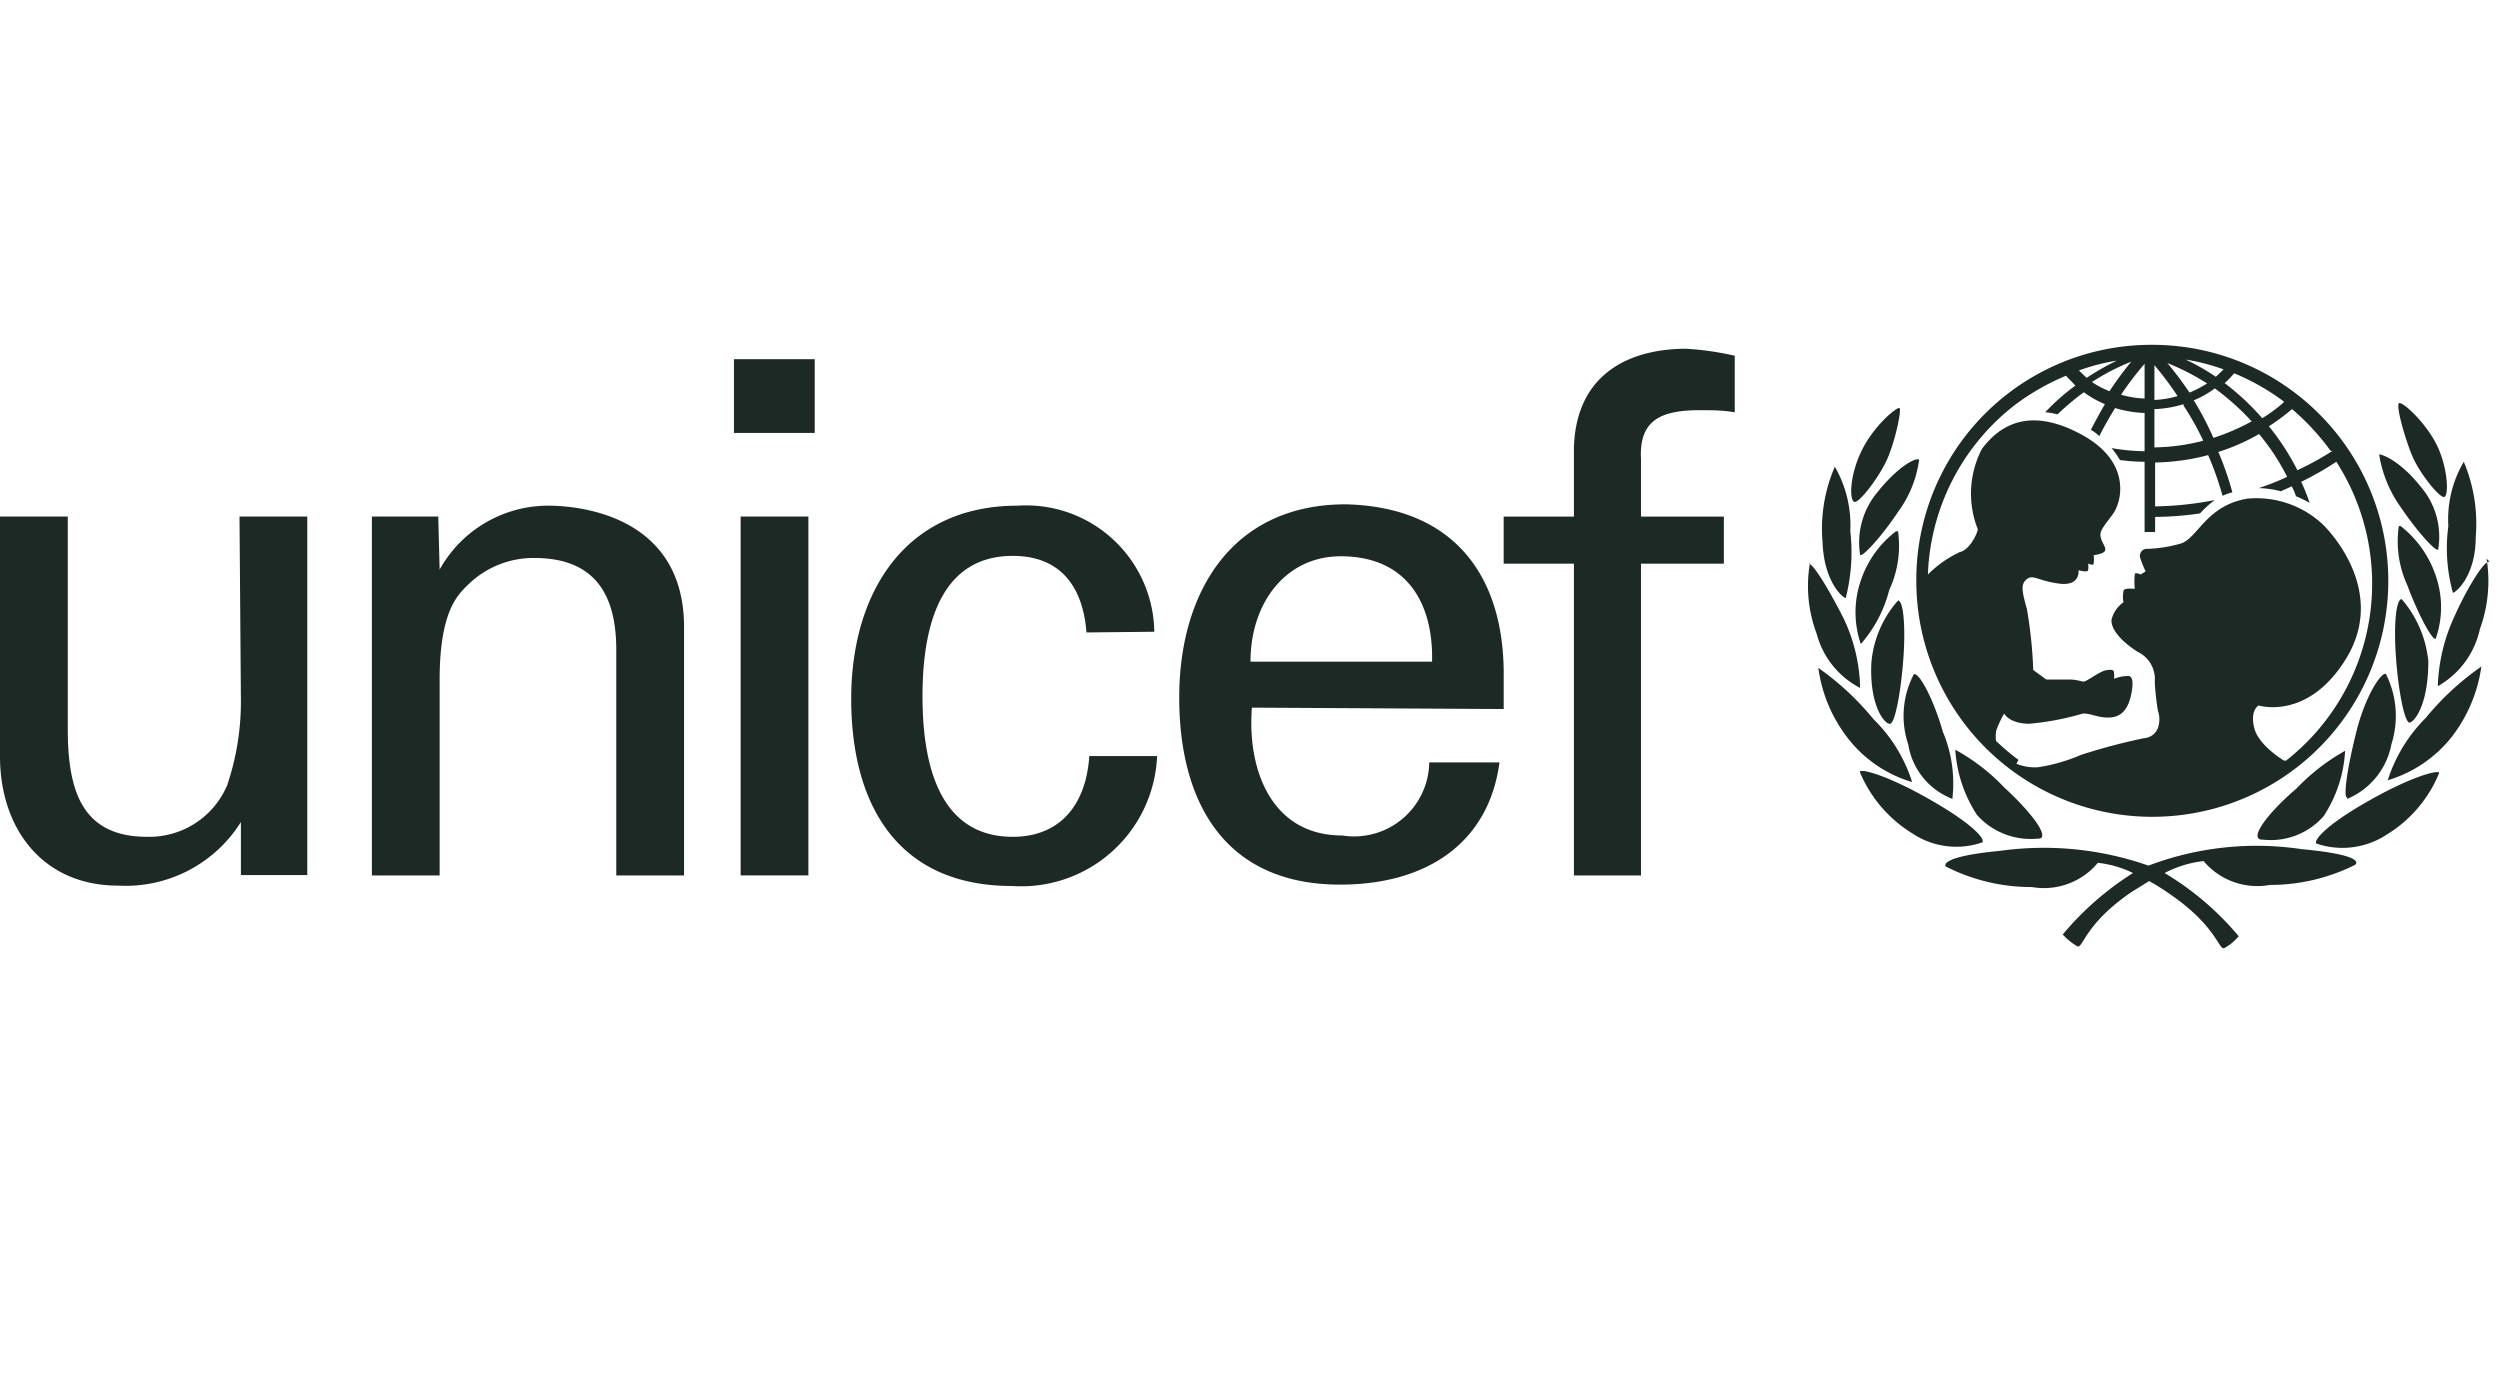 <svg width="116" height="64" fill="none" xmlns="http://www.w3.org/2000/svg"><path fill-rule="evenodd" clip-rule="evenodd" d="M94.555 35.602a2.33 2.33 0 0 1-.994-.163l.098-.18a11.037 11.037 0 0 1-1.043-.879 1.966 1.966 0 0 1 0-.456c.1-.282.226-.555.375-.815 0 0 .244.473 1.173.473.84-.075 1.67-.233 2.477-.473.172-.007.342.037.523.083.23.06.48.124.78.096.538-.048.815-.44.945-1.075.13-.636.033-.847-.146-.847a1.807 1.807 0 0 0-.652.13 1.37 1.37 0 0 0 0-.293c0-.098-.081-.163-.391-.098-.165.035-.409.185-.62.316-.185.114-.346.213-.407.205-.043-.005-.1-.018-.165-.033a2.04 2.04 0 0 0-.438-.064h-1.124l-.603-.44a20.912 20.912 0 0 0-.293-2.82c-.244-.88-.293-1.172 0-1.4.167-.13.308-.086.581 0 .207.066.49.155.918.211.994.13.896-.619.896-.619s.44.114.44 0a.748.748 0 0 0 0-.31s.26.115.26 0c.019-.13.019-.26 0-.39 0 0 .44-.05.522-.196.049-.087-.006-.197-.072-.33a1.42 1.42 0 0 1-.123-.305c-.059-.25.08-.432.427-.891l.086-.114.04-.055c.44-.586.88-2.428-1.4-3.682-2.282-1.255-3.716-.62-4.66.635a4.497 4.497 0 0 0-.196 3.732c0 .146-.359.961-.831 1.059a5.2 5.2 0 0 0-1.483 1.043 10.413 10.413 0 0 1 4.106-7.92c.71-.524 1.482-.962 2.298-1.303l.44.456a10.15 10.15 0 0 0-1.402 1.239c.193.015.384.048.57.098.385-.37.793-.712 1.223-1.027.303.222.631.407.977.554-.228.391-.44.782-.651 1.19.143.079.274.177.39.293.229-.456.473-.88.734-1.304.444.135.904.212 1.369.228v1.776a9.392 9.392 0 0 1-1.532-.146c.145.174.275.359.39.554.379.052.76.079 1.142.081v3.259h.488v-.7c.698-.006 1.395-.06 2.086-.163.205-.231.435-.439.684-.62-.912.181-1.839.28-2.77.294v-2.037c.831-.013 1.658-.128 2.461-.342.266.613.489 1.245.668 1.89.146-.07.299-.124.456-.163a14.105 14.105 0 0 0-.652-1.874 9.348 9.348 0 0 0 1.89-.831 10.2 10.2 0 0 1 1.304 1.988c-.429.2-.87.374-1.32.521.347.01.691.058 1.027.147l.505-.228c.081.144.147.297.195.456.218.09.43.194.636.31a9.255 9.255 0 0 0-.391-.978 14.266 14.266 0 0 0 1.629-.929 10.442 10.442 0 0 1-2.33 13.866h-.098s-1.189-.7-1.385-1.531c-.195-.831.212-1.027.212-1.027s2.265.717 4.041-2.15c2.053-3.325-1.075-6.257-1.075-6.257a4.503 4.503 0 0 0-3.487-1.19c-1.208.2-1.811.877-2.287 1.412-.302.339-.553.62-.874.69-.478.134-.971.21-1.467.228a.325.325 0 0 0-.342.44c.066.207.147.409.245.603l-.229.147s-.277-.13-.277 0c-.02.222-.02.445 0 .668 0 0-.521-.066-.521.097-.036.172-.036.35 0 .522-.274.191-.47.475-.554.798-.05.44.44 1.01 1.206 1.5a1.402 1.402 0 0 1 .798 1.4c.024.448.073.894.147 1.337.089.258.089.54 0 .798a.737.737 0 0 1-.636.473c-.996.206-1.981.468-2.95.782a7.967 7.967 0 0 1-1.987.57Zm3.862-17.288c.335-.5.7-.978 1.092-1.434v1.613a4.628 4.628 0 0 1-1.092-.179Zm.472-1.532c-.36.439-.697.896-1.01 1.369a4.266 4.266 0 0 1-.815-.424 10.163 10.163 0 0 1 1.825-.945Zm2.901 1.793c.348-.143.676-.329.977-.554.619.453 1.192.966 1.711 1.531-.566.311-1.161.568-1.776.766a13.627 13.627 0 0 0-.912-1.743Zm-1.825.407c.459-.016.913-.093 1.352-.228v.065c.343.52.648 1.065.913 1.63-.74.195-1.5.299-2.265.31v-1.777Zm1.075-.603c-.35.102-.711.162-1.075.18v-1.614c.387.456.746.935 1.075 1.434Zm1.369-.586a5.515 5.515 0 0 1-.815.423 16.64 16.64 0 0 0-1.026-1.369c.642.256 1.259.573 1.841.946Zm3.482.013A10.95 10.95 0 0 0 99.785 16a10.9 10.9 0 0 0-10.868 10.95 10.95 10.95 0 1 0 16.974-9.144Zm-4.476-1.121c.6.094 1.189.247 1.76.456l-.359.342c-.446-.3-.915-.568-1.401-.798Zm2.248.635c.818.337 1.589.775 2.298 1.304v.049a7.073 7.073 0 0 1-.994.733 11.488 11.488 0 0 0-1.743-1.63c.159-.14.306-.292.439-.456Zm2.689 1.662a11.261 11.261 0 0 1 1.792 1.94h.082c-.521.336-1.066.635-1.629.895a11.224 11.224 0 0 0-1.32-2.037 10.3 10.3 0 0 0 1.075-.798Zm-9.89-1.792c.57-.21 1.16-.362 1.76-.457-.485.235-.953.501-1.402.799l-.358-.342Zm18.412 7.724c.1-1.19-.09-2.387-.554-3.487-.53.9-.779 1.939-.717 2.982a7.74 7.74 0 0 0 .212 3.096c.114 0 1.059-.75 1.059-2.591Zm-2.933-3.731c.342.798 1.287 1.971 1.483 1.873.211-.114.146-1.385-.359-2.411-.505-1.027-1.564-2.004-1.743-1.94-.179.066.277 1.68.619 2.478Zm-.538 2.362c.652.978 1.613 2.086 1.727 1.955a3.552 3.552 0 0 0-.782-2.884c-.961-1.221-1.792-1.531-1.955-1.531a5.7 5.7 0 0 0 1.01 2.46Zm1.613 3.161a4.886 4.886 0 0 0-1.629-2.297h-.082c-.135.931 0 1.881.391 2.737.506 1.369 1.174 2.591 1.32 2.493a4.443 4.443 0 0 0 0-2.933Zm2.388-.612a9.641 9.641 0 0 0-.025-.17l.147.147c-.032-.017-.073-.008-.122.023Zm0 0a6.52 6.52 0 0 1-.335 3.089 4.027 4.027 0 0 1-1.955 2.656 8.32 8.32 0 0 1 .782-3.259c.469-1.051 1.173-2.276 1.508-2.486Zm-4.229 4.441c.114 1.532.391 2.998.635 2.998.245-.065.864-.863.864-2.85a5.166 5.166 0 0 0-1.238-2.885c-.261.016-.375 1.206-.261 2.738Zm-.385 5.67-.006.017v-.016l.006-.002Zm0 0a7.193 7.193 0 0 1 1.77-2.9 12.715 12.715 0 0 1 2.575-2.378 6.886 6.886 0 0 1-1.369 3.258 5.966 5.966 0 0 1-2.976 2.02Zm-1.456-2.248c-.424 1.695-.619 3.047-.424 3.047v.065a3.437 3.437 0 0 0 2.053-2.541 4.333 4.333 0 0 0-.26-3.26c-.212-.08-.945.995-1.369 2.69Zm.586 3.194c-2.101 1.19-2.558 1.857-2.444 1.988a3.734 3.734 0 0 0 3.259-.408 6.01 6.01 0 0 0 2.444-2.867c0-.147-1.157.097-3.259 1.287Zm-3.373-.554c-1.173.994-2.216 2.265-1.629 2.362H105a3.256 3.256 0 0 0 2.818-1.091c.594-.905.937-1.95.994-3.03a9.529 9.529 0 0 0-2.265 1.759Zm-3.638 7.106c.14.216.209.325.298.291.256-.14.482-.329.668-.554a13.488 13.488 0 0 0-3.438-2.932 5.153 5.153 0 0 1 1.809-.555 3.259 3.259 0 0 0 3.079 1.108 8.818 8.818 0 0 0 3.944-.928c.081-.05.488-.457-2.477-.733a14.158 14.158 0 0 0-7.104.765 14.664 14.664 0 0 0-6.893-.684c-2.949.277-2.558.75-2.46.75a8.733 8.733 0 0 0 3.943.928 3.259 3.259 0 0 0 3.063-1.124 4.887 4.887 0 0 1 1.63.473 13.93 13.93 0 0 0-3.26 2.851c.198.22.43.407.685.554.087.027.154-.08.286-.29.262-.42.78-1.248 2.224-2.236l.814-.505c.332.183.653.384.962.603 1.428.978 1.958 1.8 2.227 2.218Zm-17.055-19.05a5.46 5.46 0 0 0-.717-2.998 7.218 7.218 0 0 0-.57 3.503c.065 1.842.945 2.591 1.075 2.591.258-1.01.33-2.06.212-3.096Zm.538-3.764c-.57 1.157-.587 2.282-.359 2.396.196.097 1.076-1.027 1.483-1.874.407-.848.733-2.412.62-2.477-.115-.065-1.174.799-1.744 1.955Zm.002 3.319a3.618 3.618 0 0 0-.084 1.537c.114.13 1.092-.978 1.744-1.972a5.264 5.264 0 0 0 .994-2.444c-.147-.114-.978.31-1.94 1.516a3.617 3.617 0 0 0-.714 1.363Zm1.269 3.166c.393-.849.535-1.793.407-2.72h-.098a4.774 4.774 0 0 0-1.63 2.28 4.546 4.546 0 0 0 0 2.95 6.11 6.11 0 0 0 1.32-2.51Zm-3.764-1.205a.045.045 0 0 1 .025-.01l-.025.01Zm.075.003a.095.095 0 0 0-.05-.014l.056-.022-.006.036Zm0 0c.275.145 1.013 1.422 1.554 2.49a7.855 7.855 0 0 1 .782 3.258 3.976 3.976 0 0 1-2.02-2.525 6.274 6.274 0 0 1-.316-3.223Zm2.858 4.575c-.098 1.988.603 2.836.847 2.836.244.048.521-1.467.635-2.999.115-1.531 0-2.72-.244-2.72a4.986 4.986 0 0 0-1.238 2.883Zm-1.092 3.504a5.867 5.867 0 0 0 2.982 2.036 7.023 7.023 0 0 0-1.792-2.916 12.78 12.78 0 0 0-2.559-2.38 6.778 6.778 0 0 0 1.369 3.26Zm3.491 1.83c.36.444.831.784 1.365.988v-.065a6.16 6.16 0 0 0-.44-3.03c-.49-1.695-1.141-2.787-1.353-2.69a4.157 4.157 0 0 0-.26 3.26c.09.564.328 1.094.688 1.537Zm1.107 3.182c.565.068 1.139.003 1.675-.19h-.032c.13-.114-.343-.782-2.428-1.971-2.086-1.19-3.259-1.45-3.259-1.287a6.094 6.094 0 0 0 2.46 2.868 3.666 3.666 0 0 0 1.584.58Zm2.677-.561a3.34 3.34 0 0 0 1.54.209h.082c.488-.114-.538-1.369-1.63-2.363a9.27 9.27 0 0 0-2.281-1.76 6.224 6.224 0 0 0 1.01 3.03c.351.392.79.694 1.28.884Zm-81.837-6.18c.004 1.33-.21 2.65-.636 3.91a3.927 3.927 0 0 1-3.715 2.396c-3.014 0-3.682-2.119-3.682-5.003v-9.858H0v11.13c0 3.356 1.988 5.995 5.475 5.995a6.306 6.306 0 0 0 5.703-2.949v2.46h3.08V23.968h-3.145l.065 8.555Zm6.077-8.554h3.08l.064 2.46a5.768 5.768 0 0 1 5.035-2.965c1.173 0 6.306.31 6.306 5.637v11.52h-3.145V30.143c0-2.753-1.156-4.253-3.812-4.253a4.335 4.335 0 0 0-3.047 1.223l-.06.058c-.48.476-1.277 1.262-1.277 4.39v9.06h-3.144V23.968Zm16.8-3.88h3.748v-3.421h-3.748v3.421Zm3.454 3.878h-3.144V40.62h3.144V23.966Zm15.533 3.007c.33.736.505 1.533.516 2.34l-3.145.032c-.162-2.086-1.173-3.552-3.421-3.552-3.015 0-4.188 2.623-4.188 6.517 0 3.895 1.173 6.518 4.188 6.518 2.086 0 3.389-1.352 3.552-3.748h3.145a6.307 6.307 0 0 1-6.73 6.03c-5.344 0-7.463-3.814-7.463-8.686s2.46-8.961 7.724-8.961a5.949 5.949 0 0 1 5.822 3.51Zm4.981 3.727c0-2.721 1.63-4.889 4.188-4.889 3.047 0 4.302 2.151 4.237 4.889h-8.424Zm11.749 2.2v-1.63c0-4.611-2.363-7.756-7.333-7.87-5.279 0-7.723 4.09-7.723 8.962s2.118 8.684 7.463 8.684c3.975 0 6.892-1.89 7.397-5.67h-3.259a3.487 3.487 0 0 1-4.04 3.39c-3.26 0-4.416-3.015-4.188-5.932l11.683.065Zm6.37-6.747v14.47H73.03v-14.47h-3.26V23.97h3.26v-3.178c.097-3.65 2.85-4.61 5.197-4.61.763.044 1.52.153 2.265.325v2.623c-.57-.097-1.092-.097-1.63-.097-1.792 0-2.818.456-2.72 2.28v2.657h3.845v2.183h-3.845Z" fill="#1C2924"/></svg>